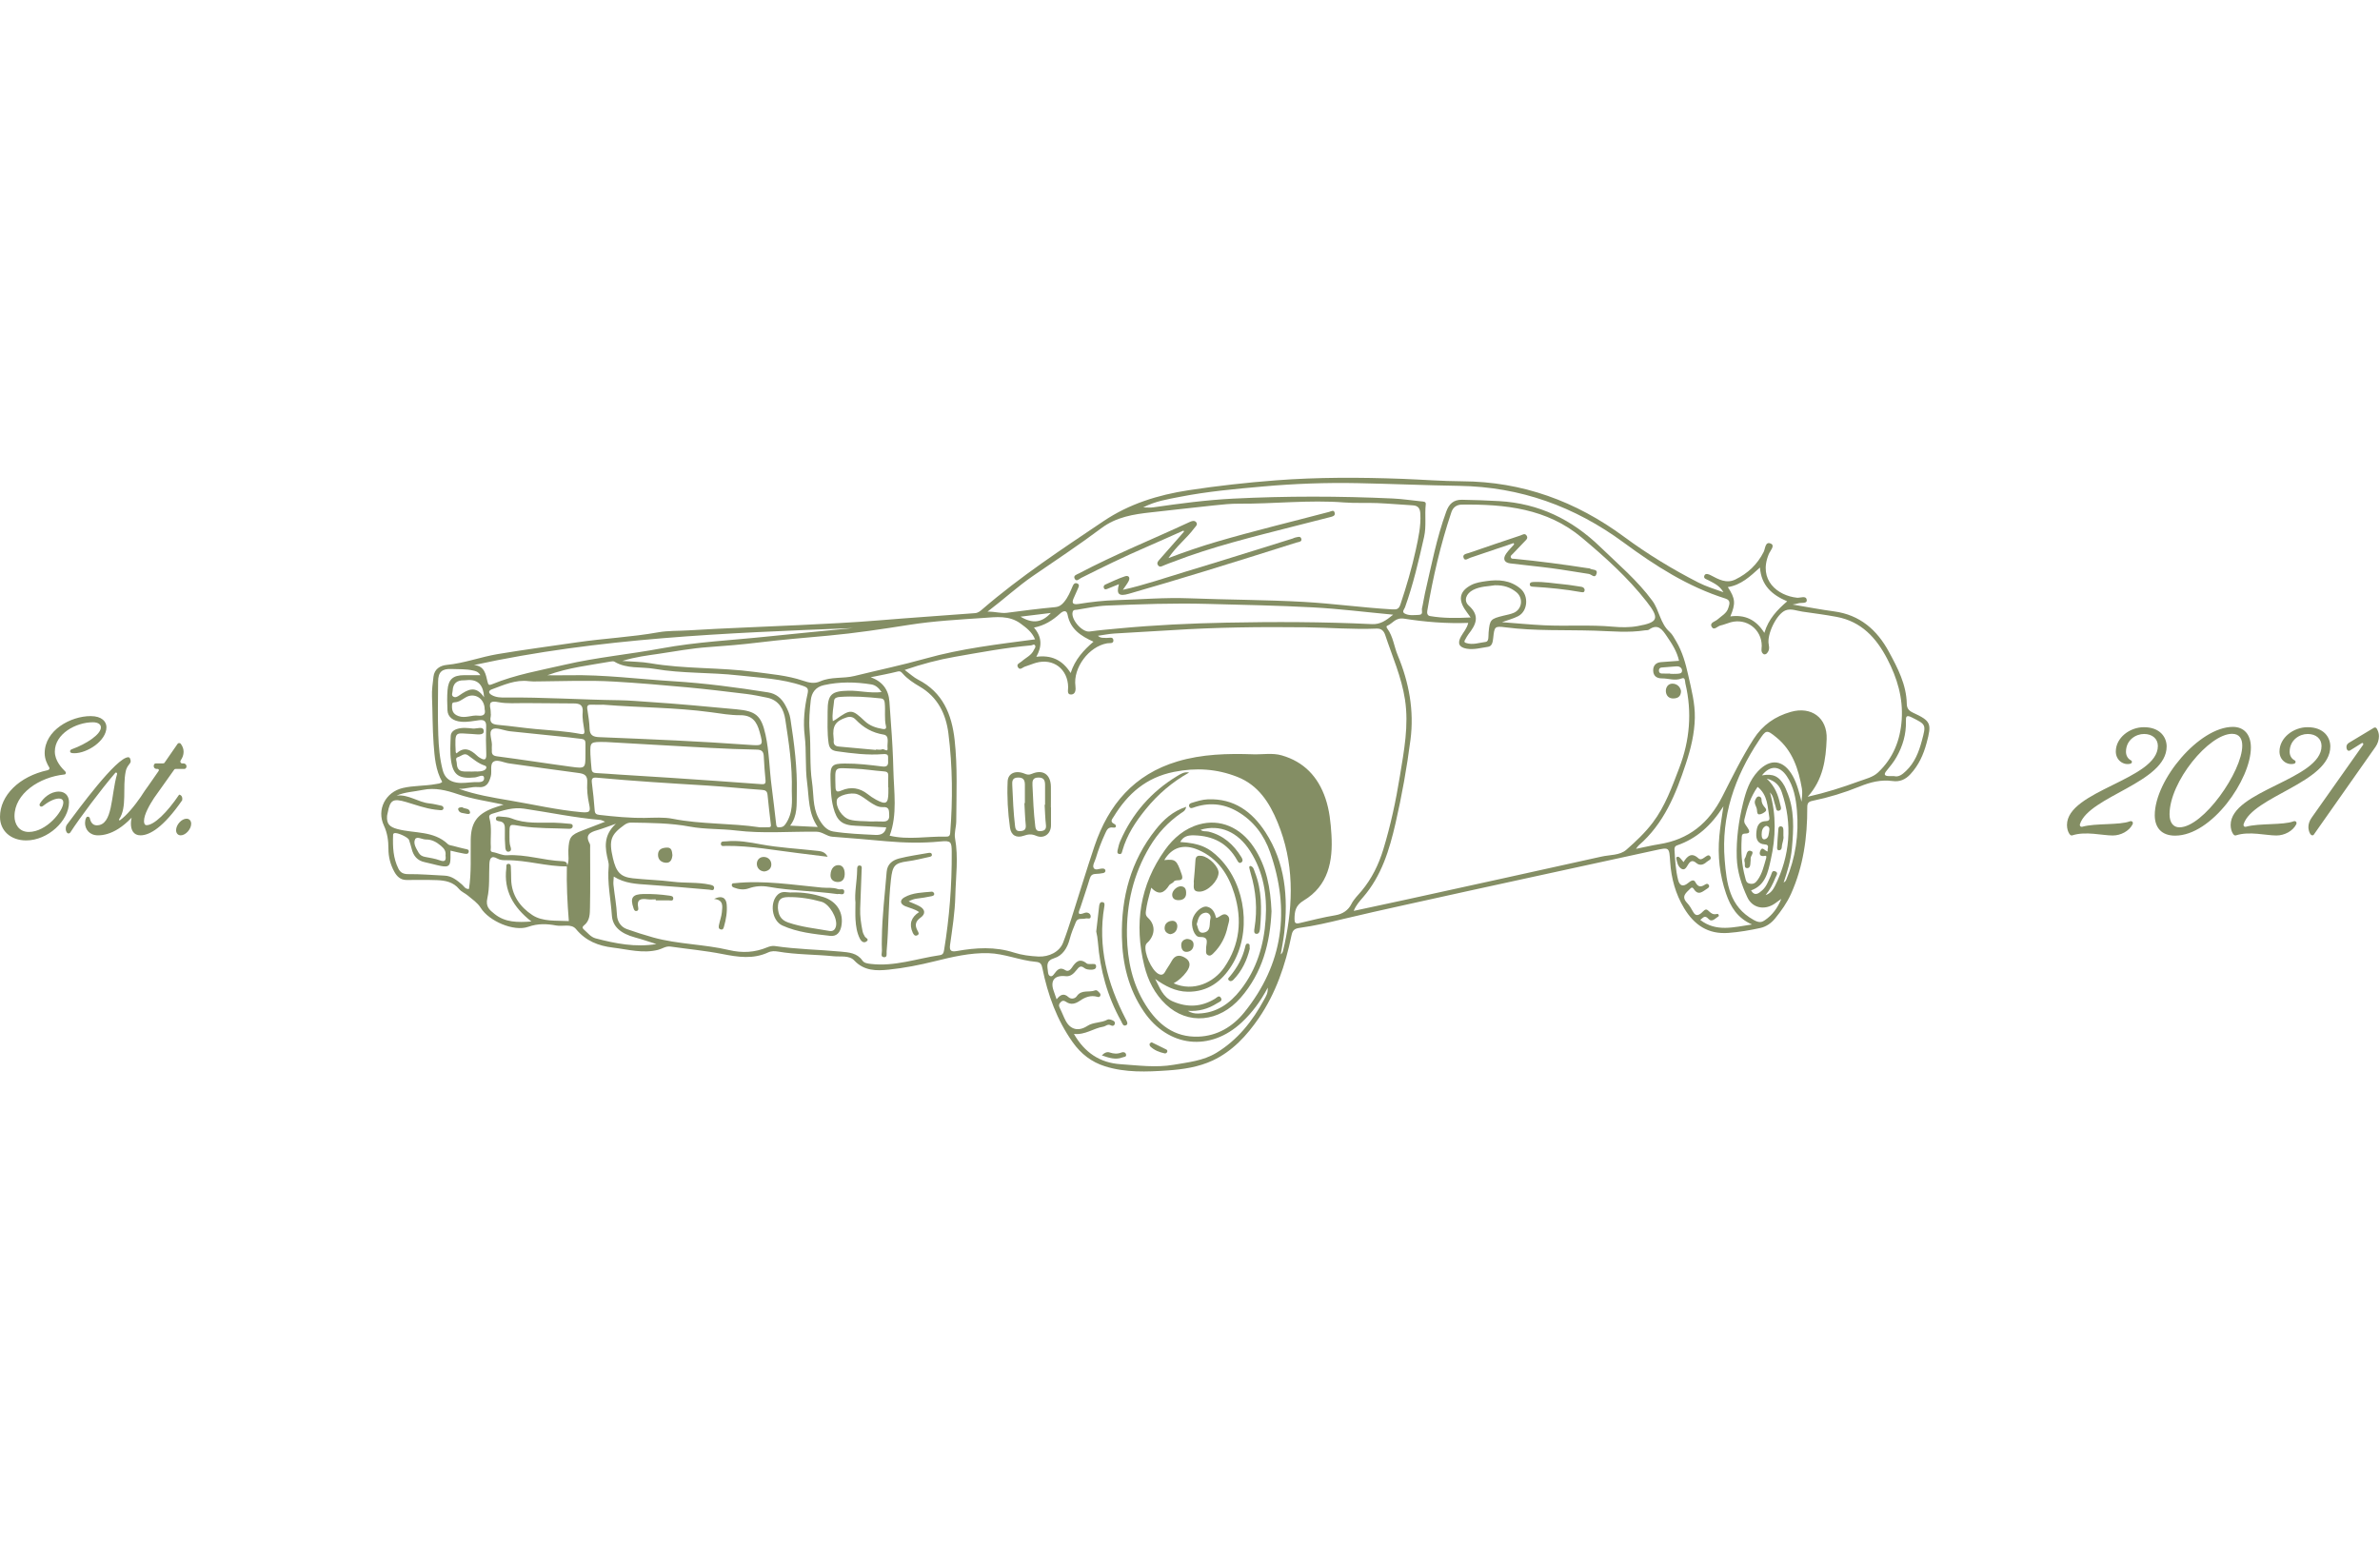 <svg width="618" height="402" viewBox="0 0 618 402" fill="none" xmlns="http://www.w3.org/2000/svg">
<path d="M6.8 218.22C2.76 218.22 0 215.7 0 212.1C0 206.58 4.96 201.58 12.4 199.98C12.84 199.86 12.92 199.5 12.8 199.3C12.24 198.38 11.6 197.1 11.6 195.58C11.6 189.58 18.4 185.94 23.52 185.94C26.52 185.94 27.64 187.42 27.64 188.82C27.64 192.38 22.64 195.58 19.32 195.58C18.52 195.58 18.2 195.46 18.2 195.1C18.2 194.82 18.32 194.66 18.76 194.5C22.4 193.18 26.2 190.7 26.2 188.86C26.2 188.1 25.48 187.54 24.12 187.54C19.72 187.54 14.24 190.54 14.24 195.14C14.24 197.54 16 199.38 16.96 200.34C17.24 200.62 17.12 201.06 16.72 201.1C10.2 201.78 3.76 206.06 3.76 211.94C3.76 213.86 4.84 216.02 7.48 216.02C12.04 216.02 16.44 210.62 16.44 208.38C16.44 207.62 15.92 207.34 15.32 207.34C13.96 207.34 12.28 208.38 11.12 209.3C10.6 209.7 10.04 209.18 10.36 208.66C11.24 207.22 13.04 205.54 15.28 205.54C16.84 205.54 17.92 206.58 17.92 208.3C17.92 213.1 12.44 218.22 6.8 218.22ZM17.402 214.1C20.282 210.26 30.242 196.62 33.322 196.62C33.482 196.62 33.682 196.74 33.762 196.94C33.882 197.26 33.962 197.5 33.922 197.74C33.922 198.3 32.922 198.82 32.642 200.3C31.762 204.58 33.082 209.58 30.922 212.74C30.802 212.9 31.002 213.06 31.162 212.98C32.882 211.7 34.682 209.62 36.962 206.34C37.642 206.42 37.882 207.1 37.762 207.78C32.722 215.3 28.362 216.9 25.442 216.9C23.202 216.9 22.082 215.3 22.082 213.7C22.082 213.26 22.162 212.78 22.362 212.38C22.522 211.9 23.202 211.98 23.322 212.46C23.522 213.42 24.042 214.3 25.122 214.3C29.362 214.3 28.762 206.58 30.402 200.98C30.482 200.66 30.122 200.46 29.922 200.7C26.322 204.9 20.682 212.38 18.242 216.18C18.042 216.46 17.602 216.5 17.402 216.22C17.162 215.9 17.042 215.5 17.082 215.14C17.082 214.78 17.162 214.42 17.402 214.1ZM46.953 197.38C46.673 197.78 46.913 198.22 47.313 198.22H47.673C48.113 198.22 48.433 198.62 48.433 198.98C48.433 199.42 48.113 199.66 47.873 199.66H45.593C45.393 199.66 45.273 199.74 45.193 199.9L39.993 207.22C38.993 208.78 37.393 211.38 37.393 213.22C37.393 213.9 37.633 214.26 38.073 214.26C39.993 214.26 43.393 210.98 46.513 206.34C47.193 206.42 47.433 207.1 47.313 207.78C42.393 214.9 38.833 216.9 36.473 216.9C34.673 216.9 33.993 215.5 33.993 213.9C33.993 211.06 35.793 207.74 38.553 203.98L41.193 200.18C41.353 199.94 41.193 199.66 40.953 199.66H40.673C40.193 199.66 39.913 199.3 39.913 198.9C39.913 198.58 40.113 198.22 40.433 198.22H42.313C42.473 198.22 42.633 198.18 42.713 198.06L46.113 193.14C46.353 192.82 46.793 192.94 46.913 193.1C47.433 193.78 47.673 194.46 47.673 195.22C47.673 196.02 47.393 196.74 46.953 197.38ZM48.443 212.58C49.163 212.58 49.643 213.1 49.643 213.9C49.643 215.3 48.203 216.9 46.923 216.9C46.203 216.9 45.723 216.34 45.723 215.58C45.723 214.14 47.163 212.58 48.443 212.58Z" fill="#848E64"></path>
<path d="M114.824 203.021C113.092 199.981 112.852 196.555 112.596 193.193C112.291 189.113 112.345 185.01 112.176 180.919C112.106 179.159 112.356 177.437 112.558 175.71C112.792 173.706 114.296 172.812 116.028 172.643C120.561 172.207 124.821 170.573 129.289 169.827C136.131 168.682 143.007 167.778 149.871 166.776C156.877 165.751 163.96 165.435 170.933 164.182C173.488 163.725 176.147 163.845 178.757 163.681C188.323 163.087 197.906 162.788 207.484 162.314C214.37 161.976 221.278 161.66 228.143 161.088C236.478 160.396 244.819 159.851 253.155 159.208C253.994 159.143 254.511 158.691 255.051 158.222C264.906 149.718 275.759 142.57 286.524 135.33C293.209 130.835 300.694 128.498 308.686 127.283C316.161 126.144 323.658 125.311 331.17 124.733C342.148 123.889 353.17 123.927 364.175 124.336C369.334 124.532 374.482 124.94 379.658 124.968C395.283 125.044 409.202 130.143 421.722 139.383C427.807 143.878 434.263 147.811 441.013 151.26C442.969 152.257 445.056 152.9 447.518 153.777C446.478 151.995 445.023 151.439 443.699 150.704C443.171 150.41 442.163 150.257 442.599 149.38C442.898 148.781 443.699 149.097 444.228 149.375C446.249 150.432 448.276 151.608 450.629 150.459C453.844 148.89 456.322 146.553 457.957 143.316C458.398 142.445 458.349 140.451 459.858 141.17C460.964 141.693 459.64 143.011 459.275 143.91C456.502 150.655 461.607 154.676 466.619 155.204C467.513 155.297 469.033 154.512 469.147 155.82C469.24 156.849 467.622 156.381 466.804 156.697C466.51 156.811 466.172 156.828 465.453 156.969C469.327 157.618 472.77 158.288 476.24 158.751C482.947 159.644 487.398 163.556 490.487 169.255C492.775 173.477 495.02 177.759 495.123 182.744C495.145 183.942 495.652 184.547 496.763 185.065C501.432 187.222 501.634 187.876 500.255 192.97C499.438 195.983 498.212 198.707 496.055 201.033C494.736 202.455 493.265 203.054 491.408 202.798C488.406 202.389 485.665 203.092 482.865 204.231C478.932 205.827 474.84 207.075 470.662 207.935C469.567 208.164 469.278 208.557 469.283 209.652C469.31 217.399 468.275 224.955 465.056 232.108C463.999 234.456 462.533 236.51 460.926 238.483C459.929 239.708 458.621 240.624 457.101 240.956C454.372 241.55 451.621 242.024 448.815 242.236C443.498 242.639 439.908 240.155 437.282 235.786C435.064 232.097 433.975 228.077 433.686 223.844C433.424 219.943 433.512 219.97 429.769 220.787C408.058 225.527 386.332 230.196 364.638 235.012C359.326 236.194 354.003 237.36 348.708 238.641C345.003 239.539 341.238 240.417 337.447 240.929C335.976 241.13 335.594 241.697 335.338 242.95C333.775 250.577 331.296 257.894 326.867 264.355C323.745 268.904 320.013 272.968 314.886 275.366C311.22 277.076 307.21 277.67 303.233 277.943C297.769 278.318 292.266 278.553 286.922 276.869C283.424 275.769 280.695 273.649 278.564 270.653C274.429 264.835 272.07 258.308 270.67 251.389C270.452 250.31 270.158 249.847 268.976 249.744C264.792 249.379 260.831 247.603 256.62 247.494C251.885 247.374 247.298 248.463 242.711 249.596C238.777 250.572 234.762 251.367 230.742 251.776C227.609 252.097 224.395 252.141 221.823 249.395C220.51 247.989 218.266 248.48 216.441 248.294C211.652 247.81 206.814 247.902 202.052 247.085C201.219 246.943 200.325 246.905 199.481 247.297C195.569 249.117 191.619 248.512 187.566 247.717C183.126 246.845 178.599 246.431 174.109 245.783C172.889 245.609 171.958 246.36 170.879 246.633C166.902 247.641 163.039 246.518 159.144 246.05C155.396 245.603 152.11 244.334 149.572 241.25C148.34 239.752 146.139 240.634 144.401 240.308C142.042 239.861 139.694 239.757 137.188 240.645C133.413 241.986 126.951 239.147 124.832 235.742C123.971 234.364 122.653 233.525 121.465 232.522C120.752 231.923 119.793 231.553 119.221 230.855C117.701 229.003 115.636 228.622 113.489 228.534C110.831 228.425 108.161 228.513 105.497 228.491C103.977 228.48 103.04 227.548 102.375 226.323C101.373 224.481 100.855 222.498 100.861 220.39C100.861 218.303 100.605 216.331 99.689 214.37C97.723 210.169 100.153 205.653 104.576 204.612C107.404 203.948 110.302 204.116 113.13 203.593C113.724 203.484 114.339 203.501 114.83 203.016L114.824 203.021ZM147.234 224.966C141.933 225.015 136.812 223.315 131.506 223.359C130.732 223.364 129.91 223.364 129.163 222.939C127.491 221.98 127.131 223.005 127.071 224.405C126.941 227.352 127.191 230.381 126.548 233.209C126.042 235.443 127.104 236.265 128.433 237.328C131.19 239.529 134.344 239.529 137.984 239.272C133.255 235.557 130.76 231.231 131.468 225.467C131.522 225.037 131.31 224.372 131.942 224.307C132.737 224.225 132.634 224.955 132.661 225.456C132.71 226.393 132.715 227.336 132.732 228.273C132.797 232.419 135.085 235.535 138.218 237.594C140.904 239.365 144.434 238.984 147.708 239.164C147.311 234.32 147.087 229.635 147.196 224.933C147.894 223.604 147.523 222.171 147.583 220.787C147.73 217.42 148.155 216.794 151.233 215.639C153.156 214.92 155.063 214.163 157.128 213.362C156.594 213.166 156.229 212.931 155.842 212.899C149.196 212.327 142.664 210.948 136.071 209.973C133.238 209.554 130.694 210.409 128.106 211.204C127.551 211.379 126.837 211.548 127.077 212.386C127.79 214.898 127.289 217.459 127.458 219.986C127.491 220.439 127.126 221.136 127.987 221.261C129.234 221.447 130.362 222.155 131.68 222.073C136.545 221.773 141.198 223.435 146.009 223.615C146.908 223.648 147.414 223.98 147.234 224.966ZM234.92 173.956C236.315 174.98 237.252 175.885 238.369 176.457C244.803 179.737 247.157 185.506 247.887 192.158C248.655 199.175 248.344 206.236 248.301 213.285C248.29 214.751 247.734 216.276 247.99 217.671C248.905 222.672 248.175 227.641 248.061 232.626C247.963 236.919 247.287 241.141 246.693 245.374C246.481 246.911 247.042 247.194 248.453 246.943C253.422 246.061 258.363 245.75 263.31 247.346C265.32 247.995 267.472 248.262 269.619 248.371C272.441 248.512 275.132 247.101 276.026 244.813C276.821 242.77 277.502 240.684 278.172 238.597C280.193 232.288 282.095 225.936 284.214 219.66C287.848 208.911 294.505 201.066 305.734 197.71C312.173 195.786 318.771 195.634 325.401 195.857C327.874 195.939 330.402 195.443 332.81 196.135C338.58 197.791 342.257 201.67 344.169 207.293C345.215 210.36 345.537 213.569 345.728 216.756C346.142 223.609 344.932 229.984 338.493 233.846C336.39 235.11 336.161 236.625 336.139 238.613C336.128 239.616 336.384 239.937 337.403 239.697C340.508 238.967 343.608 238.167 346.757 237.649C348.68 237.333 350.102 236.309 350.871 234.8C351.573 233.416 352.625 232.452 353.556 231.329C356.193 228.153 357.98 224.525 359.184 220.591C361.091 214.342 362.458 207.957 363.499 201.518C364.567 194.936 365.863 188.372 364.817 181.605C363.913 175.759 361.521 170.41 359.685 164.874C359.369 163.932 358.776 163.164 357.484 163.218C351.306 163.48 345.139 162.951 338.967 162.88C327.351 162.739 315.747 162.88 304.154 163.632C299.207 163.954 294.249 164.177 289.302 164.504C287.897 164.596 286.502 164.885 285.097 165.081C285.805 165.779 286.589 165.577 287.336 165.642C287.989 165.697 289.063 165.196 289.112 166.291C289.15 167.206 288.071 166.934 287.488 167.037C282.721 167.871 278.603 173.406 279.251 178.14C279.382 179.11 279.273 180.298 278.134 180.336C276.984 180.374 277.371 179.148 277.36 178.429C277.284 173.711 273.503 170.829 268.992 172.104C268.033 172.376 267.118 172.796 266.165 173.079C265.549 173.259 264.83 174.212 264.291 173.193C263.871 172.398 264.83 172.153 265.293 171.733C266.372 170.753 267.837 170.186 268.475 168.737C268.633 168.377 269.009 168.045 268.791 167.631C268.513 167.103 268.104 167.549 267.745 167.577C261.093 168.159 254.539 169.396 247.974 170.54C243.681 171.287 239.448 172.403 234.931 173.951L234.92 173.956ZM351.519 236.516C356.161 235.519 360.579 234.587 364.986 233.617C381.941 229.902 398.9 226.197 415.844 222.422C418.028 221.931 420.611 222.128 422.299 220.651C424.751 218.505 427.159 216.233 429.159 213.596C432.389 209.325 434.143 204.356 436.029 199.437C438.78 192.256 439.412 184.934 437.625 177.443C437.505 176.936 437.652 175.77 436.693 176.152C434.917 176.86 433.25 176.135 431.539 176.146C430.166 176.152 429.322 175.498 429.273 174.163C429.229 172.877 429.938 172.028 431.316 171.924C432.847 171.81 434.372 171.695 435.985 171.581C435.456 169.162 434.149 167.162 432.798 165.185C431.659 163.523 430.542 161.796 428.156 163.501C427.916 163.676 427.508 163.616 427.181 163.665C422.839 164.346 418.508 163.894 414.155 163.757C406.391 163.512 398.612 163.883 390.87 162.886C388.08 162.526 388.053 162.701 387.726 165.708C387.623 166.672 387.449 167.8 386.408 167.947C384.566 168.214 382.709 168.759 380.824 168.432C378.841 168.083 378.394 167.021 379.369 165.272C379.996 164.144 380.927 163.169 381.243 161.736C375.555 161.954 370.037 161.491 364.621 160.641C362.3 160.276 361.663 161.905 360.203 162.483C359.92 162.592 360.034 162.94 360.203 163.169C361.756 165.256 361.979 167.865 362.949 170.181C365.874 177.198 367.231 184.504 366.25 192.093C365.313 199.36 364.017 206.568 362.377 213.727C360.78 220.689 358.748 227.39 353.97 232.936C353.055 233.999 352.096 235.028 351.508 236.527L351.519 236.516ZM424.811 220.411C426.936 219.981 428.864 219.513 430.826 219.202C438.496 217.993 443.705 213.759 447.213 206.846C449.779 201.796 452.274 196.68 455.353 191.88C457.69 188.235 460.931 186.007 464.996 184.847C470.329 183.321 474.519 186.378 474.317 191.891C474.121 197.176 473.418 202.411 469.392 206.884C474.143 205.816 478.425 204.438 482.653 202.891C484.391 202.253 486.325 201.834 487.659 200.575C491.571 196.887 493.445 192.245 493.805 186.863C494.186 181.186 492.633 176.075 490.067 171.118C487.202 165.588 483.301 161.371 476.905 160.173C473.958 159.622 470.978 159.241 468.008 158.811C466.565 158.604 465.061 157.944 463.672 158.473C461.307 159.377 458.72 164.776 459.281 167.37C459.482 168.312 459.384 169.091 458.687 169.739C458.534 169.881 458.131 169.968 457.973 169.87C457.107 169.325 457.466 168.421 457.461 167.664C457.423 163.403 453.528 160.44 449.392 161.584C448.499 161.829 447.638 162.221 446.734 162.417C445.971 162.586 445.072 163.801 444.484 162.788C443.825 161.649 445.355 161.409 445.966 160.859C447.006 159.928 448.374 159.274 448.788 157.83C449.038 156.964 449.54 155.896 448.041 155.422C438.284 152.344 429.774 146.89 421.657 140.908C408.886 131.5 394.776 126.406 378.895 126.155C370.107 126.019 361.325 125.627 352.538 125.452C344.349 125.289 336.15 125.583 328.005 126.313C320.776 126.956 313.513 127.604 306.366 129.01C303.238 129.626 300.062 130.094 296.837 131.756C297.981 131.756 298.728 131.848 299.447 131.739C306.327 130.742 313.23 129.827 320.165 129.473C333.982 128.776 347.809 128.803 361.636 129.435C364.104 129.549 366.555 129.931 369.018 130.176C369.552 130.23 370.298 130.209 370.222 130.9C369.906 133.733 370.423 136.583 369.781 139.427C368.38 145.588 366.969 151.739 364.828 157.699C364.665 158.157 363.935 158.865 364.725 159.296C365.874 159.922 367.204 159.704 368.457 159.655C369.677 159.606 369.094 158.549 369.241 157.939C369.552 156.648 369.715 155.318 370.015 154.022C371.671 146.907 373.022 139.715 375.545 132.824C376.258 130.868 377.397 129.724 379.652 129.767C382.867 129.822 386.07 129.931 389.29 130.116C399.603 130.71 408.173 134.894 415.506 141.987C420.175 146.504 425.165 150.699 429.05 155.983C430.896 158.495 431.076 161.894 433.55 164.079C434.274 164.722 434.743 165.681 435.255 166.541C436.867 169.276 437.696 172.262 438.382 175.356C439.194 179.006 440.158 182.613 440.087 186.372C440.011 190.469 439.047 194.392 437.761 198.287C435.146 206.23 432.068 213.847 425.525 219.502C425.28 219.714 425.116 220.014 424.806 220.411H424.811ZM159.373 227.63C159.334 228.453 159.226 229.106 159.291 229.738C159.574 232.386 160.086 235.001 160.212 237.682C160.277 239.136 161.138 240.678 162.778 241.25C165.028 242.04 167.299 242.776 169.599 243.413C176.049 245.205 182.815 245.151 189.299 246.687C192.753 247.504 195.989 247.325 199.23 245.974C199.83 245.723 200.56 245.549 201.186 245.641C206.896 246.502 212.665 246.556 218.396 247.101C220.423 247.297 222.559 247.428 223.932 249.406C224.406 250.087 225.261 250.185 226.089 250.283C232.273 251.029 238.08 248.888 244.046 248.017C244.819 247.902 245.015 247.494 245.146 246.693C246.525 238.281 247.184 229.82 247.129 221.299C247.113 218.581 246.966 218.216 244.166 218.494C239.469 218.962 234.8 218.842 230.126 218.434C225.468 218.031 220.81 217.589 216.146 217.262C214.643 217.159 213.613 215.982 212.022 215.96C205.06 215.868 198.092 216.494 191.135 215.644C187.152 215.16 183.061 215.372 179.138 214.637C174.088 213.694 169.037 213.678 163.96 213.591C163.268 213.58 162.723 213.765 162.129 214.19C158.594 216.729 158.071 218.151 159.144 222.798C159.988 226.448 161.132 227.712 164.314 228.055C167.773 228.431 171.266 228.507 174.72 228.943C177.912 229.346 181.159 229.014 184.319 229.706C184.869 229.826 185.501 229.973 185.425 230.616C185.327 231.395 184.711 231.057 184.167 231.008C178.898 230.545 173.636 230.087 168.362 229.733C165.311 229.526 162.266 229.417 159.394 227.619L159.373 227.63ZM256.407 158.811C258.505 158.8 259.916 159.312 261.414 159.121C265.587 158.576 269.76 158.037 273.95 157.65C275.029 157.552 275.65 157.089 276.265 156.359C277.317 155.111 277.922 153.635 278.543 152.164C278.771 151.614 279.164 151.222 279.779 151.521C280.34 151.794 280.155 152.273 279.943 152.725C279.578 153.51 279.267 154.316 278.897 155.101C278.287 156.381 278.308 157.1 280.084 156.817C283.315 156.299 286.568 155.923 289.847 155.831C296.145 155.656 302.459 155.106 308.746 155.351C318.662 155.738 328.583 155.727 338.498 156.283C346.185 156.713 353.802 157.781 361.478 158.228C362.676 158.299 363.221 158.195 363.646 156.926C365.21 152.257 366.588 147.55 367.64 142.728C368.31 139.645 368.985 136.61 368.816 133.428C368.745 132.099 368.321 131.298 366.871 131.216C363.799 131.042 360.726 130.753 357.653 130.628C354.771 130.508 351.873 130.688 349.002 130.465C339.871 129.751 330.773 130.851 321.653 130.786C319.517 130.77 317.371 131.004 315.24 131.227C309.798 131.799 304.361 132.437 298.918 133.031C294.331 133.532 289.896 134.213 285.979 137.149C280.204 141.475 274.179 145.458 268.23 149.544C264.258 152.268 260.738 155.542 256.413 158.822L256.407 158.811ZM308.022 209.472C307.788 210.6 307.166 210.796 306.693 211.123C303.331 213.443 300.613 216.369 298.531 219.867C294.282 226.993 292.473 234.74 292.631 243.01C292.756 249.406 294.031 255.464 297.474 260.934C300.645 265.979 304.916 269.405 311.198 269.171C316.101 268.986 320.111 266.556 323.091 262.868C333.224 250.332 335.055 236.314 329.798 221.283C328.245 216.843 325.494 213.127 321.299 210.703C317.61 208.573 313.737 208.295 309.743 209.744C309.291 209.908 308.937 209.864 308.785 209.39C308.627 208.9 309.002 208.606 309.378 208.491C310.779 208.066 312.162 207.603 313.655 207.549C320.405 207.287 325.101 210.73 328.572 216.058C333.753 224.023 334.494 232.915 333.486 242.084C333.273 244.007 332.876 245.908 332.565 247.82C332.903 247.553 333.05 247.259 333.132 246.943C333.29 246.366 333.421 245.783 333.546 245.2C335.883 234.478 336.014 223.865 331.748 213.531C329.64 208.415 326.752 203.866 321.299 201.725C315.97 199.627 310.593 199.279 304.846 200.423C297.589 201.872 292.833 206.099 289.172 212.081C288.79 212.702 288.098 213.362 289.357 213.956C289.967 214.244 289.934 215.023 289.095 214.887C287.695 214.658 287.39 215.535 286.954 216.473C286.001 218.532 285.195 220.64 284.552 222.814C284.307 223.637 283.68 224.628 283.931 225.255C284.301 226.175 285.434 225.527 286.246 225.522C286.611 225.522 286.943 225.592 287.031 225.979C287.123 226.388 286.775 226.628 286.475 226.693C285.827 226.829 285.157 226.895 284.486 226.922C283.637 226.955 283.212 227.303 282.956 228.169C282.22 230.654 281.348 233.1 280.558 235.573C280.259 236.51 279.333 237.949 281.653 237.033C282.296 236.783 283.152 237.126 283.212 237.872C283.288 238.848 282.373 238.352 281.866 238.499C281.027 238.744 279.856 238.243 279.387 239.354C278.771 240.82 278.161 242.302 277.764 243.838C277.164 246.126 275.922 248.126 273.781 248.785C271.498 249.488 271.951 250.828 272.119 252.331C272.168 252.8 272.245 253.317 272.762 253.465C273.214 253.595 273.509 253.176 273.732 252.876C274.495 251.857 275.198 250.975 276.658 251.928C277.339 252.37 277.954 251.814 278.33 251.247C279.316 249.754 280.346 248.665 282.187 250.169C282.443 250.381 282.966 250.283 283.364 250.31C283.871 250.343 284.59 250.114 284.623 250.899C284.655 251.71 283.86 251.787 283.304 251.792C282.721 251.792 282.002 251.71 281.583 251.373C280.575 250.55 280.128 251.149 279.545 251.868C278.826 252.751 278.036 253.617 276.712 253.47C273.879 253.149 272.675 254.56 273.563 257.175C273.797 257.861 274.037 258.542 274.359 259.479C275.301 258.313 276.205 257.758 277.458 258.923C278.036 259.457 279.087 259.425 279.616 258.646C280.825 256.875 282.808 257.774 284.345 257.164C284.819 256.973 285.189 257.469 285.516 257.801C285.778 258.063 285.854 258.373 285.62 258.695C285.434 258.951 285.2 258.902 284.917 258.82C283.217 258.351 281.762 258.913 280.373 259.871C279.273 260.623 278.09 260.994 276.837 260.144C276.363 259.822 275.949 259.692 275.432 260.198C274.892 260.727 274.892 261.157 275.214 261.784C275.759 262.846 276.162 263.985 276.718 265.036C277.949 267.368 280.041 267.885 282.334 266.393C283.936 265.347 285.93 265.657 287.57 264.753C287.859 264.595 288.382 264.737 288.747 264.878C289.161 265.042 289.651 265.292 289.455 265.902C289.292 266.398 288.828 266.453 288.469 266.246C287.652 265.772 287.118 266.485 286.464 266.589C283.931 266.987 281.811 268.779 278.859 268.463C281.67 273.372 285.68 275.97 290.937 276.324C295.53 276.63 300.139 277.272 304.758 276.477C308.567 275.823 312.451 275.436 315.845 273.377C321.38 270.021 325.243 265.123 328.272 259.512C328.703 258.716 329.269 257.91 329.193 256.45C327.286 260.057 325.145 262.928 322.481 265.428C314.227 273.176 303.315 271.955 296.979 262.606C293.018 256.761 291.454 250.239 291.318 243.304C291.111 233.04 293.595 223.571 300.079 215.426C302.105 212.882 304.486 210.632 308.038 209.488L308.022 209.472ZM390.004 161.551C393.877 161.845 397.391 162.183 400.916 162.357C406.876 162.646 412.853 162.178 418.818 162.722C420.932 162.913 423.095 162.951 425.236 162.564C430.575 161.6 431.011 160.625 427.59 156.234C422.697 149.958 416.781 144.668 410.722 139.585C401.695 132.012 390.783 130.895 379.582 131.026C378.241 131.042 377.304 131.712 376.868 133.003C374.074 141.339 372.096 149.881 370.62 158.538C370.511 159.181 370.598 159.84 371.333 159.966C374.744 160.549 378.176 160.516 381.875 160.331C381.227 159.421 380.737 158.794 380.312 158.135C378.579 155.438 379.178 153.379 382.028 151.903C383.248 151.271 384.583 151.091 385.879 150.9C389.067 150.432 392.15 150.606 394.803 152.834C397.004 154.681 396.748 158.696 394.193 160.004C392.984 160.625 391.633 160.963 390.004 161.551ZM268.769 166.013C267.952 164.057 266.513 163.033 265.053 161.943C262.062 159.71 258.619 160.233 255.378 160.451C248.933 160.886 242.498 161.24 236.064 162.248C229.102 163.343 222.096 164.411 215.03 165.054C208.988 165.604 202.919 166.1 196.882 166.841C192.567 167.37 188.231 167.724 183.894 168.029C179.558 168.334 175.297 169.135 171.01 169.772C168.04 170.213 165.017 170.557 161.59 171.619C164.358 171.831 166.591 171.821 168.754 172.196C177.754 173.755 186.918 173.248 195.951 174.468C200.184 175.04 204.455 175.367 208.514 176.746C210.061 177.269 211.418 177.606 212.987 176.914C215.803 175.667 218.968 176.239 221.829 175.531C228.018 174.005 234.256 172.703 240.406 170.976C249.592 168.394 259.082 167.293 268.763 166.013H268.769ZM231.014 216.99C235.83 218.145 240.701 217.126 245.566 217.235C246.241 217.252 246.661 217.159 246.732 216.293C247.413 207.658 247.353 199.033 246.269 190.447C245.626 185.343 243.474 180.99 238.832 178.282C237.198 177.328 235.65 176.315 234.392 174.893C234.038 174.496 233.782 174.19 233.068 174.37C230.758 174.953 228.41 175.367 226.078 175.852C229.189 176.953 230.742 179.137 230.954 182.194C231.09 184.128 231.205 186.062 231.357 187.996C231.662 191.951 231.88 195.917 231.973 199.883C232.109 205.647 233.073 211.477 231.009 216.996L231.014 216.99ZM205.599 205.506C205.784 198.57 204.782 192.681 203.91 186.808C203.523 184.215 202.265 181.796 199.236 181.164C197.416 180.783 195.58 180.407 193.733 180.183C188.634 179.562 183.529 178.941 178.413 178.467C172.094 177.884 165.763 177.345 159.422 176.974C152.797 176.588 146.156 176.887 139.525 176.936C138.79 176.942 138.044 176.963 137.314 176.871C133.86 176.424 130.82 177.851 127.725 178.99C126.804 179.328 126.734 179.954 127.747 180.51C128.869 181.12 130.079 181.131 131.266 181.115C141.127 181.017 150.972 181.692 160.833 181.818C163.377 181.85 165.916 182.096 168.46 182.259C176.071 182.744 183.654 183.474 191.249 184.177C196.25 184.64 197.667 185.729 198.778 190.763C199.759 195.209 199.77 199.774 200.374 204.263C200.805 207.434 201.132 210.616 201.518 213.787C201.578 214.299 201.568 214.914 202.39 214.822C203.006 214.751 203.414 214.756 203.927 214.032C206.024 211.084 205.621 207.81 205.604 205.511L205.599 205.506ZM197.225 214.811C197.966 214.811 198.702 214.833 199.437 214.8C199.808 214.784 200.255 214.844 200.173 214.179C199.862 211.597 199.557 209.014 199.307 206.421C199.214 205.429 198.789 205.157 197.803 205.092C193.063 204.77 188.34 204.258 183.594 203.969C174.039 203.392 164.488 202.814 154.954 201.926C153.848 201.823 153.549 202.161 153.69 203.25C153.995 205.636 154.246 208.034 154.42 210.431C154.486 211.34 154.916 211.509 155.684 211.597C159.601 212.038 163.519 212.425 167.468 212.37C169.876 212.337 172.355 212.141 174.692 212.604C182.145 214.075 189.751 213.689 197.22 214.805L197.225 214.811ZM157.177 192.665C153.238 192.61 153.222 192.61 153.309 195.863C153.347 197.132 153.505 198.401 153.603 199.671C153.658 200.401 154.023 200.695 154.769 200.728C156.709 200.815 158.643 200.984 160.582 201.109C165.197 201.403 169.811 201.67 174.42 201.981C182.167 202.504 189.92 203.032 197.661 203.61C198.577 203.681 198.865 203.49 198.778 202.575C198.587 200.51 198.413 198.44 198.321 196.364C198.261 195.1 197.759 194.664 196.463 194.642C192.442 194.571 188.416 194.408 184.401 194.19C175.096 193.694 165.796 193.144 157.177 192.659V192.665ZM361.745 159.606C354.532 158.931 347.798 158.081 341.037 157.716C331.873 157.214 322.688 157.056 313.508 156.806C304.786 156.566 296.063 156.882 287.352 157.242C284.77 157.351 282.198 157.923 279.632 158.326C279.24 158.386 278.717 158.239 278.526 158.92C278.014 160.767 280.978 164.253 282.945 163.975C285.462 163.616 287.984 163.414 290.512 163.175C299.79 162.297 309.095 161.862 318.4 161.676C331.007 161.426 343.625 161.448 356.231 162.058C358.411 162.161 359.843 161.164 361.75 159.606H361.745ZM102.98 206.584C106.091 206.203 108.553 208.311 111.463 208.606C112.514 208.709 113.555 208.981 114.595 209.199C114.944 209.276 115.206 209.548 115.162 209.902C115.113 210.294 114.748 210.398 114.394 210.376C113.931 210.349 113.468 210.289 113.005 210.229C110.417 209.902 107.981 209.003 105.497 208.262C102.021 207.227 101.297 207.707 100.67 211.046C100.621 211.308 100.534 211.569 100.512 211.836C100.343 213.928 101.161 214.729 103.204 215.274C107.606 216.451 112.618 215.644 116.322 219.202C116.622 219.491 117.189 219.513 117.635 219.632C118.665 219.905 119.689 220.183 120.73 220.411C121.193 220.515 121.803 220.531 121.721 221.141C121.623 221.915 120.882 221.703 120.419 221.632C119.319 221.457 118.235 221.158 116.976 220.875C116.976 221.588 116.987 222.182 116.976 222.781C116.943 224.852 116.48 225.244 114.399 224.835C113.032 224.568 111.692 224.154 110.324 223.876C108.379 223.484 107.349 222.253 106.897 220.395C106.707 219.616 106.451 218.853 106.205 218.091C105.971 217.371 103.111 216.097 102.403 216.331C102.038 216.451 102.076 216.712 102.07 216.952C101.967 219.91 102.092 222.836 103.454 225.549C103.966 226.573 104.734 226.987 106.042 226.971C109.175 226.938 112.307 227.221 115.445 227.363C117.308 227.445 118.627 228.545 119.956 229.668C120.485 230.114 120.806 230.915 121.776 230.817C122.435 226.557 122.157 222.269 122.233 217.998C122.315 213.71 123.797 211.493 127.818 209.913C128.733 209.554 129.686 209.287 130.749 208.932C126.734 208.05 122.735 207.516 118.986 206.247C115.897 205.201 112.977 204.438 109.736 205.113C107.497 205.582 105.17 205.631 102.986 206.579L102.98 206.584ZM156.627 182.984C155.619 182.984 154.616 183.016 153.609 182.973C152.791 182.94 152.356 183.125 152.497 184.084C152.753 185.8 153.053 187.527 153.096 189.254C153.14 191.008 154.175 191.341 155.559 191.401C162.178 191.684 168.803 191.929 175.422 192.262C181.769 192.583 188.116 192.937 194.458 193.4C198.201 193.673 198.239 193.629 197.231 189.99C196.495 187.326 195.286 185.686 192.197 185.708C189.68 185.724 187.152 185.283 184.641 184.939C175.346 183.67 165.954 183.741 156.627 182.978V182.984ZM142.108 175.335C143.982 175.335 145.851 175.367 147.725 175.329C156.796 175.138 165.779 176.332 174.807 176.887C183.082 177.399 191.271 178.478 199.448 179.78C201.551 180.112 202.94 181.322 203.91 183.103C204.515 184.215 205.043 185.359 205.239 186.628C206.236 193.046 207.059 199.469 206.901 205.991C206.83 208.856 207.168 211.765 205.163 214.386C207.62 214.506 209.805 214.615 212.333 214.735C209.827 211.112 210.099 207.113 209.582 203.239C209.037 199.164 209.44 195.073 208.944 190.998C208.514 187.418 208.884 183.752 209.68 180.232C210.007 178.783 209.68 178.5 208.486 178.086C203.055 176.201 197.351 176.005 191.734 175.367C184.483 174.545 177.128 174.92 169.915 173.667C166.46 173.068 162.767 173.749 159.547 171.81C159.302 171.663 158.888 171.712 158.566 171.772C153.075 172.747 147.512 173.351 142.113 175.335H142.108ZM228.917 179.709C228.121 178.549 227.348 177.89 226.225 177.71C222.117 177.051 218.026 176.985 213.935 177.901C211.761 178.385 210.737 179.867 210.524 181.834C210.246 184.427 210.007 187.07 210.224 189.652C210.595 194.13 210.192 198.636 210.856 203.098C211.314 206.181 210.987 209.396 212.469 212.299C213.324 213.983 214.556 215.612 216.332 215.9C219.949 216.478 223.643 216.609 227.315 216.794C228.568 216.859 229.816 216.522 230.126 214.833C227.413 214.686 224.809 214.517 222.194 214.413C218.598 214.266 217.28 213.095 216.386 209.662C215.738 207.162 215.705 204.645 215.645 202.106C215.563 198.745 216.065 198.276 219.355 198.254C222.646 198.227 225.898 198.625 229.151 199.028C230.573 199.202 230.693 198.44 230.605 197.361C230.54 196.533 230.97 195.672 229.325 195.808C225.315 196.141 221.311 195.628 217.329 195.073C216.065 194.898 215.362 194.386 215.155 192.953C214.763 190.208 214.904 187.462 214.904 184.721C214.904 180.292 215.879 179.426 220.385 179.344C223.131 179.295 225.833 180.042 228.922 179.704L228.917 179.709ZM123.072 172.681C125.862 172.91 126.129 175.111 126.592 177.018C126.793 177.857 126.99 177.988 127.731 177.683C133.849 175.16 140.364 174.049 146.755 172.572C154.987 170.671 163.442 169.903 171.745 168.356C180.898 166.656 190.17 166.242 199.388 165.267C206.754 164.488 214.125 163.807 221.496 163.082C188.509 164.368 155.515 165.621 123.072 172.681ZM119.134 204.814C123.476 206.366 128.014 207.107 132.498 207.87C138.648 208.911 144.745 210.333 150.994 210.888C153.265 211.09 153.374 210.659 152.96 208.742C152.568 206.928 152.372 205.01 152.486 203.163C152.601 201.3 151.707 200.902 150.198 200.706C144.189 199.911 138.191 199.066 132.187 198.222C130.869 198.036 129.294 197.214 128.319 197.682C127.071 198.287 127.801 200.205 127.453 201.518C126.99 203.261 126.358 204.596 124.113 204.372C122.462 204.209 120.822 204.928 119.123 204.814H119.134ZM447.491 209.396C444.32 214.38 440.556 217.736 435.511 219.491C434.863 219.72 434.77 220.144 434.808 220.727C434.966 223.315 435.102 225.914 435.734 228.442C436.137 230.06 437.053 230.338 438.349 229.27C438.954 228.774 439.771 228.197 440.207 229.025C440.921 230.37 441.651 230.409 442.762 229.673C443.018 229.504 443.394 229.357 443.661 229.717C443.994 230.169 443.683 230.507 443.345 230.708C442.207 231.384 441.046 232.74 439.82 230.844C439.51 230.365 439.27 230.36 438.916 230.725C437.886 231.781 436.437 232.697 438.055 234.424C438.682 235.094 439.183 235.917 439.619 236.728C440.251 237.905 440.964 237.758 441.82 237.033C442.31 236.619 442.833 235.78 443.481 236.369C444.201 237.017 444.751 237.622 445.835 237.311C446.211 237.202 446.489 237.785 446.211 237.949C445.421 238.412 444.544 239.61 443.623 238.591C442.626 237.486 442.212 238.346 441.493 238.864C445.666 242.073 450.139 240.743 454.939 240.046C451.12 238.39 449.365 235.426 448.21 232.076C446.538 227.227 445.977 222.242 446.451 217.099C446.668 214.729 447.05 212.381 447.502 209.406L447.491 209.396ZM462.539 233.4C461.967 233.808 461.4 234.228 460.822 234.631C458.213 236.429 455.037 235.818 453.718 232.985C452.209 229.733 451.087 226.333 450.972 222.661C450.825 217.889 451.457 213.258 452.59 208.611C453.353 205.489 454.279 202.602 456.48 200.259C459.738 196.789 463.171 197.29 465.508 201.485C466.668 203.572 467.197 205.882 467.79 208.175C467.91 207.009 468.074 205.843 467.883 204.737C467.011 199.671 465.442 194.877 461.28 191.482C458.681 189.363 458.589 189.472 456.687 192.327C450.444 201.708 446.892 211.934 447.84 223.293C448.341 229.297 449.011 235.361 455.385 238.88C456.791 239.659 457.445 239.49 458.262 238.94C460.256 237.594 461.629 235.666 462.539 233.394V233.4ZM170.438 245.124C168.607 244.552 166.793 243.925 164.94 243.424C161.127 242.394 159.078 240.591 158.882 237.703C158.594 233.449 157.651 229.232 158.054 224.928C158.098 224.476 158.021 223.991 157.913 223.544C157.074 220.204 156.61 216.936 159.923 213.89C157.902 214.593 156.491 215.165 155.031 215.579C153.167 216.107 151.876 216.821 153.129 219.044C153.309 219.36 153.233 219.834 153.233 220.232C153.233 225.326 153.304 230.425 153.2 235.519C153.167 237.197 153.222 239.049 151.653 240.28C151.119 240.694 151.228 241.032 151.653 241.397C152.612 242.214 153.385 243.315 154.671 243.653C159.836 245.009 165.039 246.028 170.438 245.129V245.124ZM152.023 195.841C152.023 194.904 152.007 193.961 152.023 193.024C152.04 192.289 151.734 191.924 150.983 191.853C149.855 191.749 148.733 191.57 147.605 191.45C142.555 190.927 137.499 190.426 132.448 189.881C130.858 189.712 128.771 188.715 127.829 189.385C126.744 190.159 127.938 192.354 127.709 193.934C127.671 194.196 127.736 194.473 127.72 194.74C127.643 195.732 127.867 196.233 129.076 196.386C135.488 197.219 141.879 198.233 148.286 199.093C152.012 199.595 152.023 199.518 152.018 195.835L152.023 195.841ZM124.756 175.329C124.113 174.338 123.486 174.25 122.827 174.098C120.98 173.678 119.106 173.798 117.249 173.711C114.786 173.597 113.784 174.479 113.762 176.947C113.724 181.572 113.642 186.209 113.805 190.829C113.914 193.885 114.17 196.958 114.949 199.954C115.445 201.861 116.606 202.863 118.529 203.196C120.087 203.463 121.607 203.141 123.143 203.087C124.113 203.054 125.824 203.348 125.693 201.97C125.589 200.858 124.162 201.774 123.339 201.861C119.248 202.275 117.695 201.338 117.129 197.546C116.818 195.443 116.954 193.264 117.036 191.123C117.069 190.251 117.641 189.619 118.627 189.298C120.038 188.84 121.433 189.025 122.811 189.172C123.808 189.276 125.633 188.393 125.617 189.908C125.606 191.036 123.688 190.633 122.626 190.589C118.18 190.409 118.055 189.516 118.333 195.323C118.333 195.372 118.403 195.416 118.561 195.617C120.528 193.754 122.25 194.664 123.884 196.228C124.075 196.413 124.298 196.576 124.522 196.713C125.568 197.339 126.347 197.611 126.27 195.819C126.167 193.411 126.161 190.998 126.238 188.59C126.281 187.168 125.617 186.841 124.407 187.004C122.887 187.211 121.384 187.533 119.831 187.407C117.663 187.238 116.279 186.203 116.192 184.444C116.104 182.706 116.072 180.951 116.208 179.214C116.431 176.364 117.635 175.335 120.485 175.313C121.809 175.302 123.132 175.313 124.756 175.313V175.329ZM127.442 185.397C127.442 185.321 127.502 185.669 127.431 185.985C127.006 187.854 128.074 188.116 129.583 188.246C132.77 188.524 135.941 189.02 139.133 189.303C143.056 189.657 146.995 189.843 150.874 190.6C151.522 190.725 151.849 190.513 151.734 189.717C151.506 188.132 151.157 186.508 151.299 184.939C151.478 182.984 150.476 182.662 148.978 182.651C144.75 182.619 140.528 182.602 136.3 182.559C134.023 182.537 131.697 182.755 129.49 182.335C127.567 181.97 126.908 182.194 127.365 184.182C127.425 184.438 127.404 184.716 127.442 185.397ZM388.108 151.973C386.517 152.257 384.409 152.208 382.518 153.177C380.704 154.109 379.968 155.967 381.39 157.242C384.409 159.96 383.215 162.243 381.287 164.7C380.96 165.119 380.726 165.61 380.459 166.073C380.252 166.427 380.05 166.738 380.677 166.95C382.42 167.544 384.125 166.868 385.798 166.672C386.664 166.569 386.457 165.103 386.539 164.188C386.844 160.892 387.04 160.69 390.385 159.868C391.284 159.644 392.221 159.492 393.065 159.127C395.272 158.179 395.61 155.269 393.725 153.744C392.221 152.529 390.494 151.908 388.108 151.968V151.973ZM458.142 164.319C459.215 160.707 461.493 158.353 464.064 156.136C460.12 154.463 457.336 152.022 456.998 147.359C454.426 149.707 452.062 151.913 448.652 152.442C450.618 155.411 450.727 156.702 449.305 160.058C453.01 159.562 455.914 160.794 458.137 164.324L458.142 164.319ZM278.009 174.752C279.158 171.199 281.386 168.813 283.936 166.623C280.651 165.13 277.932 163.376 277.213 159.612C276.952 158.228 275.971 158.674 275.263 159.323C273.345 161.077 271.204 162.428 268.486 162.957C270.561 165.381 270.638 167.8 269.096 170.54C272.915 170.044 275.824 171.27 278.009 174.752ZM456.388 204.313C454.53 206.96 453.631 209.788 452.966 212.735C452.748 213.699 453.271 214.13 453.686 214.778C454.1 215.437 454.868 216.456 453.092 216.451C452.166 216.451 452.28 217.192 452.247 217.753C452.046 221.18 452.247 224.574 453.173 227.892C453.348 228.513 453.359 229.275 454.416 229.455C455.467 229.635 455.936 229.112 456.399 228.475C457.597 226.824 458.011 224.846 458.578 222.939C458.649 222.705 458.807 222.106 458.3 222.22C457.042 222.509 456.715 221.828 457.08 220.934C457.641 219.551 458.289 221.087 459.03 221.071C458.763 220.417 459.733 219.338 458.224 219.251C456.431 219.147 455.963 217.862 456.045 216.473C456.137 214.947 456.41 213.275 458.529 213.209C459.221 213.187 459.548 212.931 459.433 212.256C458.948 209.472 459.057 206.459 456.382 204.307L456.388 204.313ZM230.671 204.438C230.671 204.438 230.649 204.438 230.638 204.438C230.638 203.43 230.605 202.428 230.649 201.425C230.682 200.537 230.273 200.346 229.445 200.286C226.912 200.107 224.395 199.671 221.861 199.589C216.43 199.42 216.827 198.707 216.947 204.313C216.975 205.615 217.378 205.745 218.522 205.25C220.924 204.214 223.207 204.552 225.294 206.187C225.975 206.721 226.694 207.222 227.457 207.63C230.055 209.025 230.638 208.693 230.676 205.849C230.682 205.38 230.676 204.912 230.676 204.438H230.671ZM227.451 194.724C227.451 194.686 227.457 194.648 227.462 194.61C228.001 194.61 228.628 194.784 229.047 194.566C229.538 194.31 230.638 195.568 230.464 194.152C230.317 192.97 231.063 191.003 229.434 190.742C226.476 190.268 224.182 188.922 222.194 186.852C221.502 186.127 220.712 185.991 219.807 186.285C216.942 187.206 216.103 188.524 216.446 191.521C216.479 191.788 216.511 192.06 216.484 192.321C216.381 193.357 216.904 193.771 217.868 193.852C221.061 194.13 224.259 194.43 227.451 194.724ZM459.602 205.789C461.269 211.624 461.111 217.453 459.804 223.234C459.09 226.399 458.48 229.847 454.683 231.204C455.685 232.86 456.731 231.923 457.597 231.16C458.725 230.174 459.177 228.714 459.809 227.39C460.071 226.846 460.076 225.849 461.035 226.274C461.858 226.639 461.236 227.341 461.035 227.837C460.387 229.461 459.608 231.03 458.469 232.403C459.744 232.01 460.425 230.997 460.937 229.962C464.789 222.128 465.502 214.043 462.675 205.729C462.114 204.078 461.078 202.754 458.763 202.182C460.931 204.209 461.727 206.454 462.239 208.818C462.359 209.379 462.827 210.316 461.89 210.507C461.133 210.665 461.209 209.75 461.002 209.21C460.561 208.05 460.561 206.71 459.602 205.773V205.789ZM216.25 187.26C216.642 187.031 216.866 186.928 217.067 186.786C220.859 184.089 221.229 184.084 224.536 187.222C225.871 188.486 227.478 188.993 229.205 189.287C229.745 189.38 230.224 189.271 230.061 188.59C229.581 186.601 229.946 184.574 229.739 182.58C229.679 181.987 229.554 181.431 228.72 181.344C225.19 180.979 221.66 180.701 218.108 180.957C217.378 181.011 216.637 181.186 216.582 181.959C216.457 183.654 215.983 185.343 216.261 187.266L216.25 187.26ZM491.767 201.512C493.026 201.85 493.957 201.104 494.927 200.177C497.193 198.015 498.25 195.274 499.035 192.343C500.168 188.121 500.163 188.143 496.387 186.258C494.987 185.56 494.867 186.073 494.9 187.298C494.987 190.638 494.077 193.722 492.432 196.62C491.702 197.911 490.765 199.028 489.839 200.167C489.19 200.962 489.207 201.48 490.394 201.512C490.797 201.523 491.195 201.512 491.762 201.512H491.767ZM226.007 213.302C227.075 213.302 228.143 213.258 229.211 213.313C230.404 213.373 230.981 212.833 230.894 211.678C230.823 210.681 231.047 209.45 229.325 209.57C228.007 209.657 226.912 208.932 225.849 208.241C224.798 207.549 223.85 206.699 222.651 206.236C221.05 205.615 217.563 206.541 217.318 207.663C216.898 209.581 218.712 212.283 220.646 212.817C222.423 213.313 224.215 213.155 226.007 213.302ZM457.499 201.332C460.408 200.815 461.934 201.523 463.367 204.084C463.59 204.487 463.743 204.934 463.928 205.359C466.036 210.202 465.747 215.274 465.284 220.341C465.007 223.37 464.113 226.279 463.143 229.177C463.47 228.976 463.694 228.741 463.813 228.458C466.26 222.689 467.126 216.641 466.597 210.442C466.33 207.331 465.775 204.209 463.95 201.518C462.059 198.734 459.635 198.674 457.505 201.332H457.499ZM125.851 184.166C125.835 181.311 123.171 179.726 120.899 181.093C119.983 181.643 119.139 182.324 118.022 182.357C117.445 182.373 117.396 182.689 117.374 183.125C117.319 184.416 117.554 185.381 119.025 185.925C120.817 186.59 122.451 185.62 124.151 185.817C125.573 185.98 126.167 185.451 125.845 184.171L125.851 184.166ZM115.685 222.128C115.832 221.049 115.38 220.357 114.503 219.621C113.315 218.63 112.171 217.965 110.58 217.976C109.627 217.982 108.243 217.061 107.802 217.894C107.219 218.984 108.074 220.313 108.711 221.419C109.066 222.029 109.616 222.351 110.313 222.487C111.615 222.749 112.955 222.923 114.187 223.381C115.603 223.904 115.854 223.364 115.685 222.128ZM125.698 181.049C125.531 177.922 124.133 176.431 121.503 176.577C121.171 176.593 120.833 176.653 120.501 176.647C118.649 176.604 117.624 177.437 117.537 179.344C117.515 179.862 117.15 180.488 117.657 180.848C118.218 181.246 118.823 180.875 119.319 180.526C121.422 179.072 123.508 177.83 125.693 181.049H125.698ZM122.49 200.346C123.486 200.248 124.571 200.483 125.6 200.063C126.352 199.758 126.554 199.012 125.895 198.799C124.178 198.249 122.904 197.099 121.503 196.102C120.534 195.41 119.744 196.358 118.899 196.593C118.088 196.816 118.6 197.644 118.611 198.167C118.676 200.951 120.822 200.194 122.49 200.352V200.346ZM433.669 174.888C433.669 174.915 433.669 174.942 433.669 174.969C434.203 174.969 434.743 174.997 435.277 174.964C435.92 174.92 436.813 174.986 436.764 174.081C436.726 173.417 436.105 172.954 435.298 173.019C434.029 173.123 432.765 173.226 431.496 173.319C431.005 173.351 430.777 173.624 430.76 174.081C430.744 174.55 430.995 174.861 431.458 174.882C432.193 174.915 432.929 174.893 433.664 174.893L433.669 174.888ZM264.988 160.118C268.137 162.003 270.507 161.709 272.871 159.159C270.174 159.486 267.706 159.786 264.988 160.118ZM458.578 214.44C457.614 214.871 457.445 215.742 457.434 216.696C457.428 217.322 457.603 218.123 458.311 217.905C459.33 217.6 459.281 216.456 459.433 215.574C459.531 215.012 459.33 214.528 458.578 214.435V214.44Z" fill="#848E64"></path>
<path d="M272.904 209.67C272.904 211.211 272.904 212.753 272.904 214.295C272.904 216.507 271.089 217.891 269.025 217.003C267.853 216.502 266.938 216.616 265.838 217.003C263.914 217.684 262.536 216.883 262.258 214.905C261.697 210.923 261.468 206.913 261.648 202.892C261.741 200.8 263.68 199.923 266.039 200.882C266.726 201.16 267.167 201.263 267.957 200.92C270.823 199.689 272.827 201.111 272.876 204.238C272.904 206.047 272.876 207.856 272.876 209.664C272.882 209.664 272.893 209.664 272.898 209.664L272.904 209.67ZM271.258 208.972C271.297 208.972 271.329 208.972 271.367 208.972C271.367 207.294 271.351 205.616 271.367 203.938C271.378 202.729 271.149 201.874 269.613 201.89C268.071 201.901 268.049 202.887 268.093 203.917C268.251 207.463 268.393 211.004 268.823 214.54C268.959 215.646 269.411 215.891 270.354 215.793C271.329 215.69 271.711 215.243 271.591 214.197C271.395 212.47 271.356 210.721 271.253 208.983L271.258 208.972ZM266.012 208.537C266.05 208.537 266.088 208.537 266.126 208.537C266.126 206.995 266.11 205.447 266.126 203.906C266.143 202.674 265.859 201.863 264.339 201.89C262.781 201.917 262.803 202.931 262.852 203.938C263.01 207.485 263.152 211.026 263.582 214.562C263.718 215.69 264.22 215.875 265.14 215.782C266.154 215.679 266.448 215.167 266.344 214.159C266.159 212.296 266.11 210.416 266.001 208.542L266.012 208.537Z" fill="#848E64"></path>
<path d="M436.502 179.446C436.47 180.846 435.68 181.315 434.568 181.358C433.364 181.413 432.661 180.645 432.569 179.588C432.476 178.52 433.125 177.512 434.241 177.512C435.407 177.512 436.301 178.275 436.502 179.441V179.446Z" fill="#848E64"></path>
<path d="M205.566 231.73C208.579 231.643 211.205 232.112 213.76 232.913C217.295 234.024 219.153 236.999 218.456 240.534C218.167 241.994 217.35 243.204 215.574 243.002C211.346 242.517 207.08 242.098 203.147 240.311C200.374 239.053 199.769 234.226 202.03 232.221C203.212 231.175 204.596 231.839 205.571 231.73H205.566ZM201.992 235.762C202.117 237.391 202.586 238.818 204.645 239.527C208.143 240.731 211.782 241.079 215.372 241.728C216.353 241.902 216.876 241.363 217.078 240.453C217.524 238.415 215.372 234.727 213.324 234.149C210.491 233.354 207.593 232.896 204.634 232.934C202.668 232.962 201.981 233.637 201.992 235.751V235.762Z" fill="#848E64"></path>
<path d="M228.987 243.609C229.052 237.839 229.782 232.119 230.234 226.382C230.398 224.317 231.798 223.337 233.492 222.901C235.944 222.269 238.472 221.937 240.972 221.484C241.376 221.414 241.871 221.359 241.969 221.86C242.078 222.4 241.517 222.46 241.163 222.536C239.338 222.934 237.518 223.402 235.671 223.642C232.239 224.083 231.743 224.878 231.346 228.392C230.643 234.592 230.79 240.83 230.223 247.025C230.169 247.597 230.496 248.67 229.461 248.534C228.567 248.419 229.041 247.428 229.003 246.829C228.932 245.761 228.981 244.682 228.981 243.609H228.987Z" fill="#848E64"></path>
<path d="M217.477 232.159C211.534 231.337 205.503 231.32 199.581 230.269C197.837 229.958 196.116 230.067 194.449 230.661C193.103 231.14 191.817 230.944 190.542 230.449C190.216 230.323 189.949 230.089 190.025 229.702C190.112 229.261 190.51 229.353 190.826 229.321C198.415 228.525 205.9 229.768 213.413 230.47C214.808 230.601 216.241 230.361 217.592 230.863C218.18 231.081 219.379 230.476 219.204 231.702C219.079 232.59 218.066 231.963 217.477 232.159Z" fill="#848E64"></path>
<path d="M214.926 222.469C212.436 222.158 209.946 221.842 207.457 221.542C201.164 220.791 194.915 219.587 188.541 219.636C188.062 219.636 187.25 219.886 187.195 219.189C187.125 218.306 188.002 218.524 188.547 218.464C191.63 218.137 194.599 218.693 197.639 219.254C202.297 220.11 207.064 220.349 211.782 220.883C212.926 221.014 214.163 220.987 214.92 222.469H214.926Z" fill="#848E64"></path>
<path d="M235.934 234.048C237.007 234.522 237.928 234.854 238.778 235.317C240.238 236.113 240.407 237.3 239.05 238.259C237.667 239.234 237.503 240.275 238.244 241.648C238.456 242.045 238.811 242.536 238.2 242.846C237.547 243.179 237.22 242.65 236.996 242.154C235.994 239.943 236.593 238.161 238.658 236.826C237.481 236.009 236.234 235.78 235.084 235.312C233.711 234.751 233.57 233.721 234.823 233.007C237.029 231.743 239.546 231.76 241.987 231.525C242.172 231.509 242.51 231.776 242.559 231.967C242.706 232.522 242.167 232.648 241.834 232.713C240.603 232.969 239.355 233.182 238.102 233.323C237.383 233.405 236.757 233.628 235.939 234.048H235.934Z" fill="#848E64"></path>
<path d="M222.139 234.44C221.833 231.907 222.531 228.921 222.569 225.903C222.574 225.396 222.525 224.666 223.294 224.737C223.925 224.797 223.746 225.478 223.735 225.903C223.631 229.253 223.479 232.598 223.359 235.944C223.288 237.894 223.582 239.817 223.958 241.718C224.056 242.225 224.285 242.726 224.557 243.168C224.824 243.603 225.854 243.892 224.933 244.497C224.301 244.911 223.664 244.475 223.304 243.783C222.498 242.203 222.247 240.493 222.144 238.76C222.068 237.491 222.128 236.21 222.128 234.44H222.139Z" fill="#848E64"></path>
<path d="M170.273 233.521C169.537 233.521 168.791 233.608 168.072 233.504C166.41 233.27 165.293 233.515 165.707 235.602C165.778 235.956 165.827 236.473 165.266 236.544C164.776 236.61 164.645 236.234 164.503 235.814C163.561 233.079 164.22 232.18 167.135 232.131C169.341 232.093 171.531 232.235 173.716 232.545C174.266 232.622 174.898 232.665 174.817 233.379C174.74 234.038 174.092 233.782 173.667 233.788C172.534 233.804 171.401 233.793 170.267 233.793C170.267 233.7 170.267 233.613 170.267 233.521H170.273Z" fill="#848E64"></path>
<path d="M215.655 227.134C215.748 225.369 216.723 224.557 217.851 224.644C219 224.737 219.387 225.897 219.338 227.09C219.284 228.414 218.581 229.101 217.344 229.008C216.053 228.91 215.59 227.984 215.661 227.134H215.655Z" fill="#848E64"></path>
<path d="M185.413 233.417C187.326 232.442 188.535 233.052 188.693 234.806C188.867 236.762 188.546 238.664 188.007 240.543C187.859 241.055 187.761 241.486 187.135 241.328C186.497 241.164 186.606 240.592 186.694 240.167C186.912 239.061 187.342 237.977 187.445 236.866C187.576 235.389 187.974 233.652 185.413 233.417Z" fill="#848E64"></path>
<path d="M174.607 222.017C174.509 223.095 174.155 224.103 172.896 224.016C171.79 223.94 170.875 223.297 170.864 221.984C170.853 220.464 171.97 220.142 173.136 220.082C174.455 220.017 174.487 221.074 174.602 222.017H174.607Z" fill="#848E64"></path>
<path d="M198.445 226.281C197.312 226.205 196.571 225.409 196.527 224.391C196.478 223.334 197.236 222.451 198.418 222.511C199.529 222.565 200.287 223.404 200.287 224.467C200.287 225.447 199.6 226.161 198.451 226.281H198.445Z" fill="#848E64"></path>
<path d="M307.293 137.773C304.036 139.222 300.789 140.693 297.514 142.11C291.821 144.567 286.259 147.291 280.718 150.075C280.217 150.325 279.519 151.17 279.051 150.254C278.621 149.41 279.623 149.176 280.157 148.892C289.473 143.973 299.252 140.039 308.797 135.594C309.38 135.321 310.165 134.978 310.644 135.648C311.074 136.253 310.431 136.711 310.072 137.19C308.132 139.811 305.463 141.799 303.398 144.91C307.816 143.237 311.886 141.848 316.016 140.639C325.659 137.822 335.422 135.474 345.13 132.913C345.707 132.761 346.356 132.26 346.574 133.175C346.759 133.959 346.002 134.117 345.419 134.264C342.335 135.06 339.241 135.833 336.157 136.623C325.523 139.353 314.844 141.919 304.58 145.896C303.774 146.207 302.951 146.479 302.161 146.828C301.655 147.046 301.154 147.362 300.729 146.806C300.238 146.163 300.734 145.694 301.132 145.237C302.946 143.172 304.766 141.107 306.58 139.042C306.874 138.705 307.163 138.367 307.451 138.024C307.397 137.936 307.348 137.844 307.293 137.757V137.773Z" fill="#848E64"></path>
<path d="M290.54 151.692C289.5 152.111 288.546 152.493 287.593 152.879C287.201 153.037 286.808 153.174 286.618 152.629C286.482 152.247 286.71 151.92 286.999 151.79C288.699 151.027 290.382 150.204 292.142 149.632C293.101 149.322 293.537 149.997 293.046 150.923C292.681 151.621 292.18 152.247 291.57 153.146C297.225 151.893 302.417 150.068 307.674 148.488C317.029 145.672 326.345 142.724 335.677 139.826C335.868 139.766 336.042 139.635 336.233 139.602C336.848 139.499 337.715 139.041 337.922 139.951C338.096 140.725 337.115 140.73 336.614 140.888C328.698 143.394 320.771 145.89 312.834 148.319C306.291 150.324 299.731 152.275 293.155 154.17C290.497 154.939 289.821 154.269 290.551 151.686L290.54 151.692Z" fill="#848E64"></path>
<path d="M330.167 236.61C329.797 244.842 327.803 252.583 322.158 259.066C316.601 265.451 308.478 266.231 302.725 260.799C299.827 258.058 298.073 254.561 297.136 250.764C294.472 239.96 295.975 229.8 302.524 220.658C304.725 217.585 307.623 215.117 311.382 214.06C316.798 212.54 322.104 214.812 325.536 219.939C328.898 224.956 329.905 230.611 330.167 236.61ZM302.322 223.327C305.313 223.017 305.553 223.355 306.817 226.967C307.667 229.38 305.308 228.078 304.806 228.912C304.55 229.331 303.842 229.473 303.575 229.892C302.322 231.864 300.895 232.594 298.95 230.497C298.59 231.837 298.274 232.916 298.018 234.011C297.822 234.855 297.664 235.711 297.55 236.571C297.463 237.214 297.457 237.721 298.094 238.315C299.969 240.058 299.98 242.455 298.323 244.389C298.029 244.738 297.599 244.945 297.484 245.474C297.054 247.429 298.972 251.826 300.742 252.839C301.505 253.275 302.088 253.15 302.54 252.322C303.052 251.385 303.711 250.529 304.213 249.587C305.073 247.958 306.305 247.833 307.721 248.688C309.181 249.576 309.236 250.84 308.048 252.409C307.16 253.586 306.109 254.561 304.752 255.329C309.949 257.612 315.212 255.1 317.904 251.183C321.94 245.299 322.6 238.849 320.519 232.082C318.966 227.027 316.242 222.897 311.197 220.696C307.438 219.056 304.349 219.933 302.317 223.333L302.322 223.327ZM308.424 262.46C309.279 263.011 310.167 263.196 311.121 263.169C315.86 263.049 319.336 260.597 322.12 257.045C326.332 251.663 328.2 245.419 328.647 238.669C329.061 232.382 328.059 226.411 324.648 221.034C321.417 215.94 316.727 213.984 311.736 215.46C312.368 216.005 313.158 215.771 313.845 215.94C317.658 216.888 320.317 219.296 322.322 222.532C322.583 222.951 322.905 223.578 322.295 223.954C321.755 224.286 321.472 223.78 321.238 223.355C318.802 218.969 315.021 217.029 310.064 216.899C308.429 216.855 307.274 217.16 306.457 218.631C311.399 218.942 313.856 219.971 316.738 222.93C323.58 229.952 325.03 242.286 319.87 250.617C317.261 254.828 313.621 257.579 308.391 257.508C305.199 257.465 302.529 256.015 299.958 254.196C301.156 256.413 301.87 258.887 304.578 260.042C308.386 261.665 311.96 261.464 315.479 259.333C315.937 259.055 316.514 258.293 317.005 259.061C317.566 259.938 316.547 260.172 316.062 260.488C313.747 261.97 311.213 262.673 308.429 262.466L308.424 262.46Z" fill="#848E64"></path>
<path d="M284.65 241.899C284.906 239.627 285.151 237.442 285.413 235.252C285.478 234.702 285.652 234.097 286.355 234.261C286.916 234.392 286.824 234.931 286.742 235.432C284.988 245.832 287.559 255.421 292.299 264.579C292.593 265.14 293.024 265.865 292.457 266.181C291.618 266.649 291.395 265.641 291.106 265.118C287.543 258.728 285.652 251.836 285.08 244.574C285.004 243.637 284.862 242.727 284.655 241.893L284.65 241.899Z" fill="#848E64"></path>
<path d="M308.774 200.594C304.366 203.062 300.645 206.255 297.496 210.134C294.87 213.37 292.61 216.796 291.455 220.85C291.318 221.329 291.269 221.847 290.654 221.754C289.967 221.651 290.142 221.041 290.234 220.621C290.403 219.847 290.594 219.063 290.91 218.344C294.037 211.207 298.935 205.601 305.587 201.553C306.529 200.981 307.494 200.327 308.768 200.589L308.774 200.594Z" fill="#848E64"></path>
<path d="M286.099 274.041C286.807 273.311 287.483 273.06 288.131 273.278C289.193 273.638 290.174 273.703 291.231 273.278C291.65 273.115 292.25 273.191 292.391 273.768C292.56 274.466 291.901 274.4 291.498 274.553C289.684 275.25 288.006 274.7 286.099 274.035V274.041Z" fill="#848E64"></path>
<path d="M299.039 270.633C300.39 271.292 301.637 271.886 302.869 272.518C303.103 272.638 303.206 272.926 303.048 273.204C302.901 273.46 302.667 273.569 302.384 273.509C301.011 273.204 299.725 272.709 298.695 271.717C298.543 271.57 298.456 271.216 298.521 271.025C298.586 270.84 298.891 270.736 299.039 270.633Z" fill="#848E64"></path>
<path d="M393.038 141.014C389.279 142.284 385.525 143.558 381.766 144.828C381.183 145.024 380.398 145.743 380.055 144.888C379.652 143.88 380.84 143.782 381.428 143.575C385.879 142.017 390.357 140.535 394.825 139.031C395.359 138.851 395.952 138.35 396.421 139.096C396.862 139.799 396.241 140.213 395.854 140.627C394.852 141.706 393.801 142.741 392.804 143.82C392.558 144.087 392.095 144.332 392.34 144.811C392.52 145.166 392.918 145.067 393.234 145.095C399.603 145.716 405.939 146.549 412.264 147.53C412.46 147.563 412.705 147.53 412.852 147.634C413.468 148.064 414.993 147.683 414.552 149.023C414.127 150.319 413.239 149.121 412.569 149.023C409.344 148.543 406.135 147.966 402.904 147.541C399.336 147.067 395.745 146.74 392.177 146.293C390.581 146.092 390.156 145.111 391.087 143.771C391.692 142.899 392.466 142.153 393.163 141.346C393.12 141.238 393.081 141.123 393.038 141.014Z" fill="#848E64"></path>
<path d="M411.489 153.141C411.424 153.669 411.298 153.876 410.601 153.751C406.526 153.021 402.413 152.602 398.278 152.356C397.798 152.329 397.204 152.329 397.232 151.719C397.259 151.136 397.842 151.136 398.327 151.114C400.947 151.011 403.519 151.501 406.112 151.73C407.572 151.861 409.016 152.144 410.47 152.34C410.982 152.405 411.369 152.58 411.489 153.141Z" fill="#848E64"></path>
<path d="M120.026 209.599C120.615 210.111 121.906 209.725 122.058 210.934C122.118 211.386 121.552 211.419 121.138 211.305C120.353 211.087 119.312 211.228 119.002 210.275C118.811 209.697 119.443 209.61 120.026 209.605V209.599Z" fill="#848E64"></path>
<path d="M437.156 223.849C438.12 222.286 439.221 221.245 440.969 222.825C441.558 223.359 441.999 223.043 442.538 222.683C442.991 222.384 443.655 221.725 444.086 222.378C444.614 223.185 443.595 223.403 443.149 223.811C442.315 224.585 441.34 224.835 440.457 224.073C439.406 223.163 438.834 223.68 438.3 224.558C437.869 225.266 437.417 226.154 436.491 225.506C435.674 224.934 435.445 223.844 435.276 222.874C435.205 222.471 435.734 222.346 436.001 222.553C436.404 222.869 436.704 223.326 437.145 223.838L437.156 223.849Z" fill="#848E64"></path>
<path d="M132.292 216.946C132.302 217.948 132.237 218.956 132.58 219.932C132.738 220.378 132.804 220.945 132.215 221.119C131.458 221.337 131.251 220.58 131.218 220.16C131.088 218.629 131.049 217.082 131.098 215.546C131.131 214.375 131.049 213.399 129.606 213.236C129.186 213.187 128.729 213.045 128.772 212.555C128.832 211.89 129.448 211.977 129.878 212.021C130.87 212.124 131.927 212.124 132.826 212.495C136.427 213.955 140.175 213.552 143.901 213.617C145.171 213.639 146.44 213.77 147.709 213.879C148.151 213.917 148.761 213.89 148.712 214.56C148.679 214.985 148.287 215.224 147.829 215.203C143.694 215.012 139.516 215.137 135.446 214.522C132.226 214.037 132.286 213.628 132.297 216.951L132.292 216.946Z" fill="#848E64"></path>
<path d="M456.677 206.794C457.151 206.854 457.412 207.154 457.402 207.595C457.391 208.304 457.647 208.881 458.077 209.42C458.393 209.818 458.932 210.281 458.333 210.771C457.903 211.126 457.304 211.458 456.78 211.458C456.279 211.458 456.258 210.81 456.225 210.325C456.17 209.393 455.244 208.592 455.86 207.541C456.072 207.181 456.203 206.833 456.677 206.794Z" fill="#848E64"></path>
<path d="M452.97 223.646C452.992 223.423 452.926 223.085 453.063 222.906C453.58 222.219 453.428 220.639 454.577 220.928C455.748 221.228 454.495 222.241 454.577 222.949C454.61 223.211 454.566 223.483 454.544 223.75C454.49 224.469 454.528 225.488 453.591 225.412C452.741 225.341 453.264 224.268 452.97 223.646Z" fill="#848E64"></path>
<path d="M463.08 216.972C463.27 217.931 462.704 218.917 462.666 219.974C462.649 220.415 462.421 220.78 461.968 220.78C461.407 220.78 461.44 220.273 461.462 219.897C461.533 218.514 461.614 217.124 461.745 215.74C461.789 215.261 461.696 214.504 462.453 214.569C463.112 214.629 463.08 215.31 463.085 215.844C463.085 216.176 463.085 216.509 463.085 216.972H463.08Z" fill="#848E64"></path>
<path d="M315.787 238.363C316.757 238.167 317.563 236.957 318.539 237.568C319.677 238.281 318.991 239.589 318.795 240.542C318.25 243.25 317.008 245.658 314.997 247.603C314.643 247.946 314.186 248.349 313.575 247.968C313.074 247.657 313.178 247.172 313.178 246.715C313.178 246.448 313.172 246.175 313.199 245.914C313.347 244.585 313.919 243.223 311.494 243.288C310.132 243.326 309.173 240.515 309.647 238.717C310.127 236.897 312.099 235.121 313.461 235.437C314.948 235.786 315.444 237.072 315.787 238.363ZM310.737 239.997C311.162 240.924 311.086 242.438 312.595 242.155C314.578 241.779 313.946 239.812 314.305 238.526C314.534 237.709 313.831 236.848 312.916 236.995C311.32 237.252 311.107 238.712 310.737 239.997Z" fill="#848E64"></path>
<path d="M309.973 228.904C310.131 226.975 310.333 225.183 310.415 223.379C310.469 222.192 311.177 222.11 312.043 222.235C313.961 222.513 316.489 225.084 316.418 226.659C316.326 228.751 313.645 231.464 311.531 231.519C309.352 231.578 310.148 229.89 309.973 228.904Z" fill="#848E64"></path>
<path d="M307.983 232.201C307.902 233.117 307.199 233.776 305.935 233.732C305.058 233.705 304.388 233.318 304.371 232.321C304.355 231.215 305.733 230.006 306.785 230.142C307.673 230.262 308.081 230.828 307.983 232.196V232.201Z" fill="#848E64"></path>
<path d="M303.841 242.568C302.953 242.361 302.37 241.821 302.409 240.906C302.452 239.702 303.389 239.135 304.392 239.092C305.29 239.054 305.814 239.844 305.688 240.759C305.547 241.772 304.931 242.437 303.847 242.573L303.841 242.568Z" fill="#848E64"></path>
<path d="M308.198 243.797C309.151 243.841 309.887 244.26 309.925 245.165C309.968 246.167 309.407 247.001 308.328 247.142C307.217 247.289 306.787 246.51 306.727 245.551C306.661 244.522 307.239 243.961 308.198 243.797Z" fill="#848E64"></path>
<path d="M324.598 224.839C325.513 224.997 325.589 225.836 325.84 226.474C327.692 231.148 327.616 236.024 327.207 240.911C327.158 241.494 327.077 242.507 326.27 242.48C325.491 242.453 325.655 241.576 325.747 240.993C326.537 236.155 326.156 231.404 324.745 226.719C324.592 226.212 324.472 225.689 324.369 225.172C324.353 225.09 324.505 224.976 324.598 224.845V224.839Z" fill="#848E64"></path>
<path d="M324.519 246.349C323.8 249.297 322.515 252.092 320.275 254.391C319.927 254.75 319.431 254.946 319.044 254.5C318.701 254.096 319.131 253.808 319.382 253.508C321.229 251.285 322.618 248.823 323.299 245.995C323.408 245.543 323.479 244.938 324.067 245.026C324.705 245.124 324.394 245.777 324.519 246.349Z" fill="#848E64"></path>
<path d="M537.36 216.54C536.96 215.98 536.72 215.1 536.72 214.22C536.72 205.26 560.32 202.42 560.32 193.7C560.32 191.86 558.92 190.58 556.72 190.58C554.6 190.58 552.04 192.14 552.04 195.22C552.04 196.06 552.44 196.98 553.32 197.42C553.72 197.62 553.64 198.18 553.2 198.3C551.4 198.78 549.4 197.42 549.4 195.14C549.4 191.54 553.04 188.82 556.68 188.82C560.96 188.82 562.6 191.5 562.6 193.82C562.6 203.22 542.4 206.74 540.08 214.02C539.96 214.42 540.24 214.78 540.72 214.66C544.2 213.7 550.32 214.3 553.04 213.26C553.6 213.06 554.04 213.5 553.72 214.1C552.84 215.78 550.72 216.94 548.6 216.94C545.88 216.94 541.6 215.78 538.12 216.9C537.88 216.98 537.64 216.94 537.36 216.54ZM584.474 194.1C584.474 202.38 574.314 216.98 564.794 216.98C561.234 216.98 559.514 214.86 559.514 211.66C559.514 202.54 571.034 188.74 579.794 188.74C582.674 188.74 584.474 190.7 584.474 194.1ZM563.354 211.42C563.354 213.58 564.314 214.82 565.914 214.82C572.114 214.82 582.234 200.3 582.234 193.62C582.234 191.94 581.594 190.54 579.594 190.54C573.594 190.54 563.354 202.98 563.354 211.42ZM579.86 216.54C579.46 215.98 579.22 215.1 579.22 214.22C579.22 205.26 602.82 202.42 602.82 193.7C602.82 191.86 601.42 190.58 599.22 190.58C597.1 190.58 594.54 192.14 594.54 195.22C594.54 196.06 594.94 196.98 595.82 197.42C596.22 197.62 596.14 198.18 595.7 198.3C593.9 198.78 591.9 197.42 591.9 195.14C591.9 191.54 595.54 188.82 599.18 188.82C603.46 188.82 605.1 191.5 605.1 193.82C605.1 203.22 584.9 206.74 582.58 214.02C582.46 214.42 582.74 214.78 583.22 214.66C586.7 213.7 592.82 214.3 595.54 213.26C596.1 213.06 596.54 213.5 596.22 214.1C595.34 215.78 593.22 216.94 591.1 216.94C588.38 216.94 584.1 215.78 580.62 216.9C580.38 216.98 580.14 216.94 579.86 216.54ZM600.849 216.66C600.729 216.86 600.649 216.9 600.409 216.9C599.889 216.9 599.409 215.74 599.409 214.74C599.409 213.94 599.689 213.1 600.289 212.26L613.649 193.34C613.729 193.1 613.529 192.82 613.289 192.94L610.289 194.82C610.169 194.9 610.049 194.94 609.929 194.94C609.489 194.94 609.289 194.5 609.289 193.94C609.289 193.5 609.489 193.18 609.889 192.9L616.409 188.98C616.609 188.86 616.969 188.86 617.129 189.14C617.489 189.74 617.729 190.42 617.729 191.14C617.729 192.1 617.409 193.1 616.849 193.9L600.849 216.66Z" fill="#848E64"></path>
</svg>

